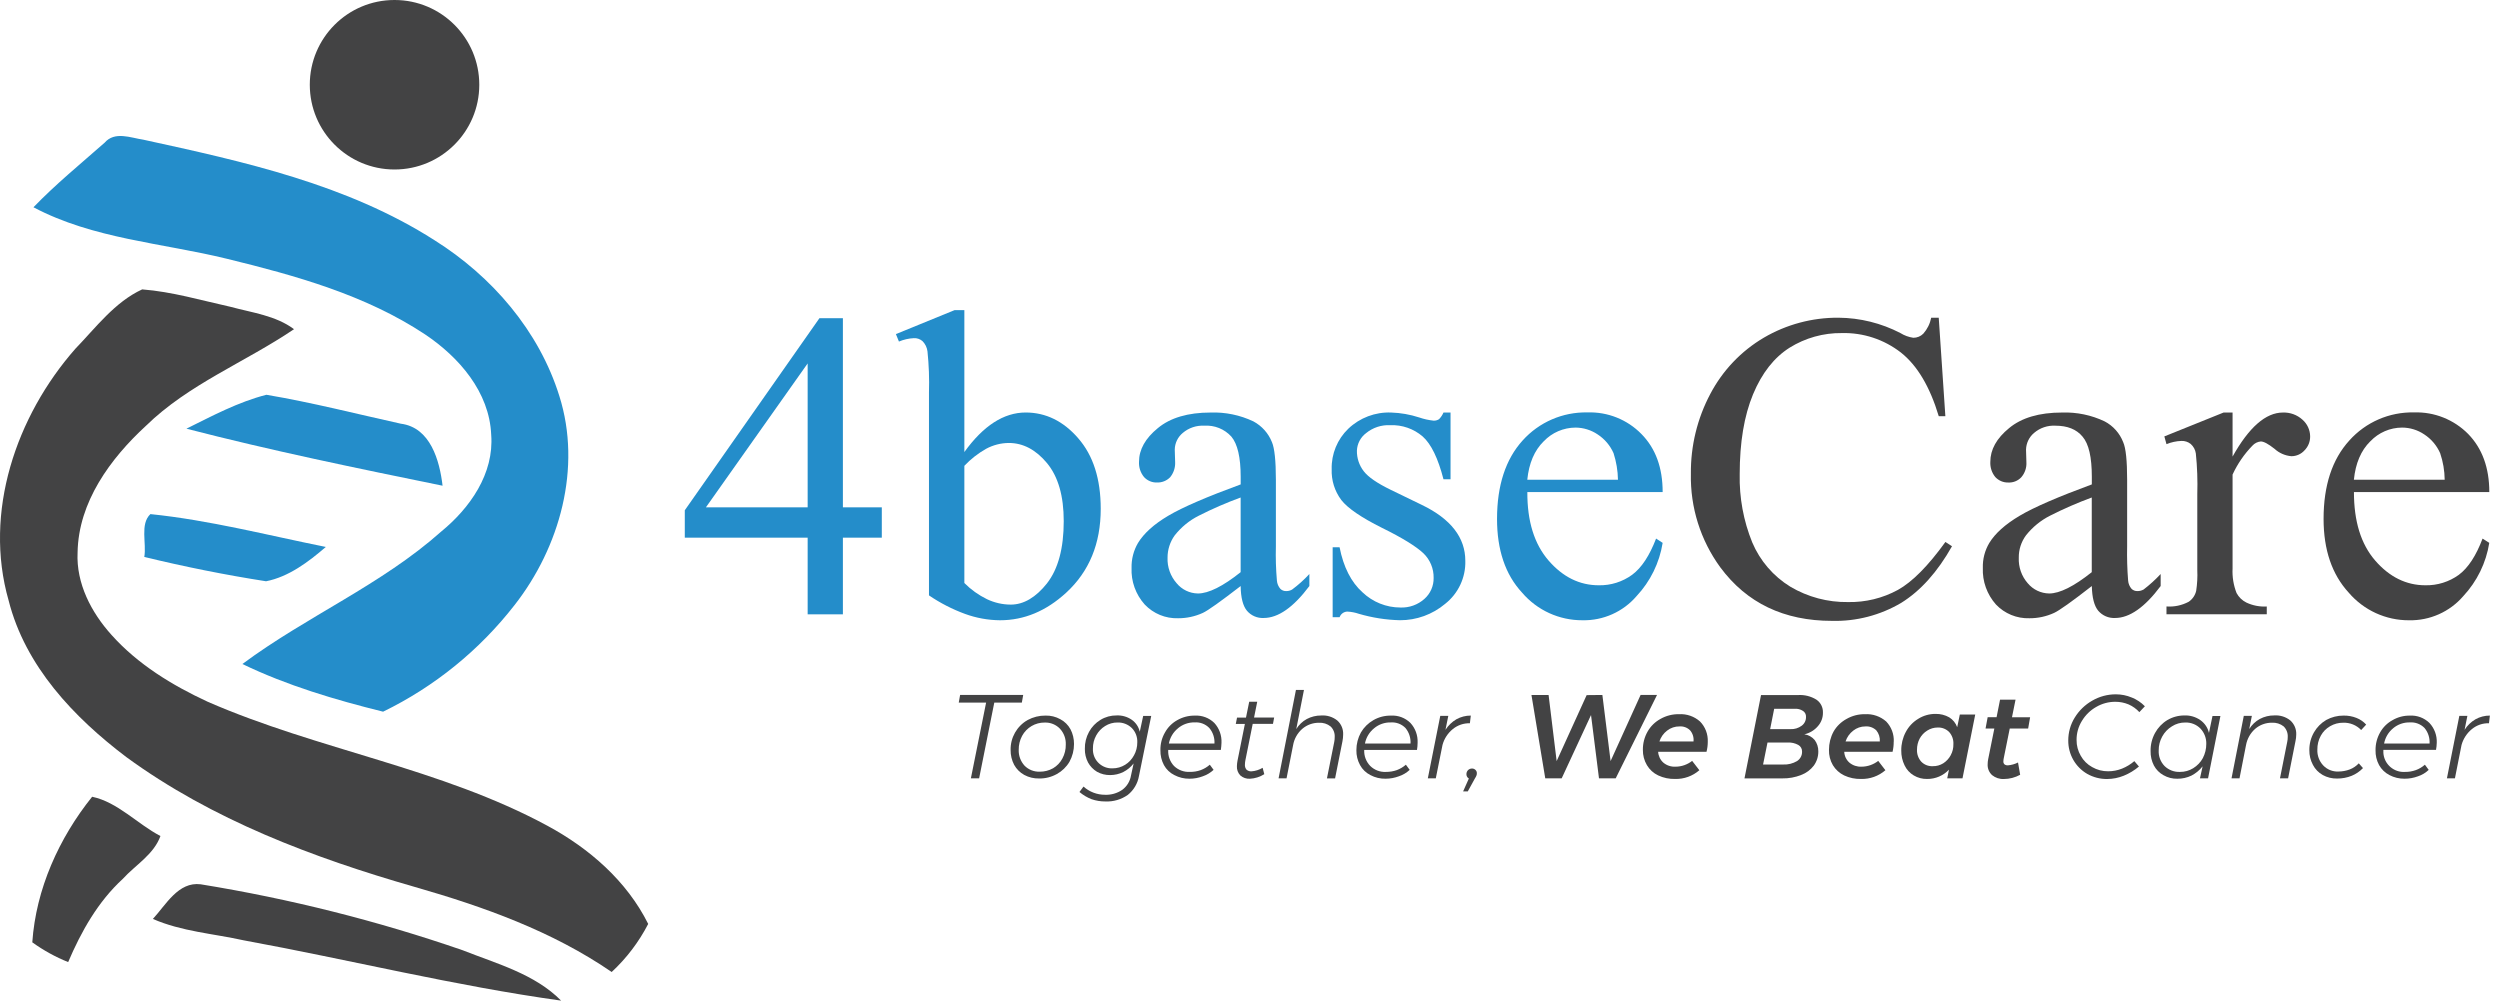 <svg width="144" height="58" viewBox="0 0 144 58" fill="none" xmlns="http://www.w3.org/2000/svg">
<path d="M65.847 41.239L65.651 42.149C65.588 41.868 65.423 41.621 65.185 41.456C64.932 41.283 64.629 41.196 64.321 41.209C63.992 41.205 63.67 41.292 63.39 41.463C63.112 41.632 62.883 41.87 62.728 42.156C62.562 42.457 62.48 42.795 62.488 43.137C62.483 43.408 62.545 43.675 62.67 43.916C62.791 44.138 62.97 44.324 63.187 44.454C63.419 44.583 63.679 44.648 63.944 44.644C64.207 44.645 64.465 44.584 64.701 44.468C64.934 44.35 65.139 44.182 65.297 43.974L65.145 44.672C65.091 45.001 64.91 45.297 64.642 45.494C64.351 45.694 64 45.794 63.646 45.779C63.19 45.78 62.748 45.611 62.41 45.306L62.177 45.619C62.384 45.794 62.62 45.935 62.875 46.034C63.13 46.122 63.398 46.166 63.668 46.164C64.13 46.184 64.585 46.052 64.963 45.785C65.302 45.515 65.53 45.129 65.604 44.701L66.31 41.239H65.85H65.847ZM65.317 43.508C65.198 43.731 65.024 43.92 64.807 44.052C64.591 44.186 64.342 44.257 64.088 44.257C63.489 44.284 62.981 43.822 62.952 43.223C62.951 43.184 62.951 43.146 62.953 43.107C62.949 42.845 63.016 42.586 63.143 42.358C63.263 42.138 63.44 41.952 63.653 41.82C63.867 41.684 64.118 41.614 64.373 41.616C64.68 41.606 64.976 41.723 65.196 41.937C65.41 42.157 65.523 42.457 65.508 42.765C65.509 43.025 65.444 43.282 65.318 43.508H65.317Z" fill="#434344"/>
<path d="M84.548 45.585H84.275L84.606 44.843C84.516 44.791 84.462 44.694 84.466 44.59C84.466 44.505 84.498 44.423 84.557 44.361C84.621 44.299 84.705 44.265 84.793 44.267C84.864 44.267 84.933 44.294 84.983 44.343C85.039 44.393 85.07 44.464 85.066 44.538C85.069 44.584 85.06 44.631 85.043 44.672C85.02 44.729 84.991 44.785 84.956 44.836L84.545 45.584L84.548 45.585Z" fill="#434344"/>
<path d="M115.889 41.313H116.935L116.821 41.965H115.761L115.419 43.658C115.404 43.719 115.397 43.782 115.395 43.844C115.386 43.913 115.411 43.982 115.462 44.03C115.521 44.072 115.593 44.09 115.664 44.084C115.865 44.065 116.058 44.011 116.238 43.92L116.361 44.627C116.074 44.785 115.75 44.87 115.421 44.871C115.176 44.883 114.935 44.802 114.745 44.648C114.569 44.488 114.474 44.255 114.489 44.016C114.489 43.921 114.5 43.826 114.518 43.733L114.874 41.963H114.368L114.489 41.312H115.003L115.203 40.302H116.095L115.891 41.312L115.889 41.313Z" fill="#434344"/>
<path d="M122.791 40.176C123.074 40.291 123.332 40.462 123.545 40.681L123.227 41.019C123.054 40.829 122.842 40.677 122.606 40.574C122.365 40.474 122.105 40.422 121.842 40.423C121.455 40.422 121.075 40.525 120.741 40.72C120.402 40.912 120.12 41.189 119.919 41.523C119.714 41.853 119.607 42.234 119.611 42.623C119.607 42.943 119.691 43.259 119.852 43.534C120.005 43.809 120.233 44.034 120.508 44.184C120.789 44.347 121.11 44.43 121.435 44.426C121.708 44.426 121.977 44.373 122.231 44.272C122.488 44.167 122.727 44.023 122.938 43.841L123.203 44.152C122.942 44.373 122.647 44.552 122.33 44.681C122.025 44.804 121.699 44.87 121.371 44.871C120.97 44.876 120.575 44.773 120.225 44.576C119.891 44.383 119.614 44.105 119.423 43.77C119.228 43.429 119.128 43.042 119.132 42.649C119.132 42.182 119.26 41.726 119.507 41.33C119.756 40.924 120.103 40.589 120.517 40.355C120.928 40.117 121.396 39.992 121.871 39.993C122.187 39.993 122.499 40.054 122.79 40.178L122.791 40.176Z" fill="#434344"/>
<path d="M112.886 41.158L112.734 41.886C112.65 41.649 112.487 41.45 112.275 41.318C112.036 41.183 111.764 41.115 111.49 41.121C111.137 41.118 110.787 41.216 110.488 41.405C110.185 41.588 109.938 41.849 109.773 42.163C109.597 42.492 109.508 42.86 109.513 43.231C109.509 43.528 109.574 43.818 109.703 44.083C109.817 44.326 110.002 44.529 110.233 44.665C110.466 44.804 110.734 44.875 111.004 44.868C111.48 44.873 111.936 44.678 112.261 44.331L112.16 44.832H113.04L113.773 41.159H112.885L112.886 41.158ZM112.515 42.865C112.521 43.086 112.468 43.306 112.362 43.498V43.501C112.261 43.689 112.113 43.849 111.932 43.966C111.751 44.079 111.542 44.136 111.329 44.132C111.082 44.145 110.843 44.054 110.669 43.877C110.496 43.686 110.407 43.435 110.419 43.179C110.418 42.96 110.47 42.74 110.572 42.545C110.675 42.354 110.825 42.194 111.009 42.081C111.19 41.965 111.399 41.905 111.612 41.905C111.861 41.895 112.101 41.989 112.274 42.167C112.444 42.359 112.53 42.61 112.515 42.865Z" fill="#434344"/>
<path d="M109.081 42.723C109.102 42.292 108.945 41.871 108.646 41.559C108.312 41.265 107.875 41.113 107.43 41.137C107.058 41.131 106.692 41.223 106.368 41.407C106.052 41.577 105.79 41.83 105.612 42.141C105.437 42.465 105.348 42.827 105.349 43.195C105.341 43.505 105.419 43.809 105.574 44.075C105.729 44.33 105.953 44.534 106.221 44.663C106.527 44.807 106.86 44.876 107.196 44.868C107.71 44.881 108.21 44.702 108.599 44.365L108.186 43.827C107.911 44.04 107.575 44.159 107.225 44.161C106.971 44.173 106.723 44.091 106.527 43.928C106.346 43.77 106.239 43.544 106.228 43.302H109.012C109.057 43.111 109.079 42.916 109.077 42.721L109.081 42.723ZM108.275 42.709H106.304C106.385 42.459 106.54 42.242 106.748 42.083C106.947 41.926 107.192 41.841 107.446 41.842C107.679 41.824 107.906 41.906 108.074 42.067C108.222 42.246 108.295 42.475 108.277 42.708L108.275 42.709Z" fill="#434344"/>
<path d="M98.368 42.723C98.386 42.291 98.226 41.869 97.923 41.559C97.593 41.265 97.159 41.113 96.717 41.137C96.343 41.13 95.975 41.222 95.648 41.407C95.335 41.577 95.075 41.83 94.9 42.141C94.718 42.462 94.624 42.825 94.63 43.195C94.625 43.505 94.706 43.809 94.864 44.075C95.016 44.331 95.241 44.536 95.51 44.663C95.816 44.807 96.15 44.876 96.487 44.868C96.999 44.881 97.496 44.701 97.883 44.365L97.468 43.827C97.194 44.042 96.857 44.16 96.508 44.161C96.254 44.174 96.004 44.092 95.809 43.928C95.63 43.769 95.523 43.542 95.509 43.302H98.295C98.344 43.112 98.369 42.917 98.368 42.721V42.723ZM97.546 42.709H95.582C95.663 42.459 95.817 42.242 96.025 42.083C96.228 41.924 96.48 41.838 96.739 41.842C96.965 41.825 97.189 41.907 97.349 42.067C97.501 42.244 97.572 42.475 97.546 42.708V42.709Z" fill="#434344"/>
<path d="M127.44 41.239L127.236 42.214C127.167 41.916 126.99 41.655 126.74 41.479C126.473 41.292 126.152 41.197 125.824 41.21C125.477 41.209 125.134 41.301 124.835 41.479C124.538 41.66 124.296 41.916 124.13 42.22C123.955 42.539 123.867 42.896 123.874 43.26C123.867 43.549 123.932 43.835 124.064 44.091C124.19 44.329 124.382 44.523 124.616 44.651C124.859 44.79 125.135 44.862 125.416 44.855C125.697 44.858 125.977 44.796 126.23 44.673C126.479 44.543 126.698 44.363 126.87 44.142L126.718 44.833H127.184L127.896 41.24H127.439L127.44 41.239ZM126.887 43.661C126.756 43.904 126.562 44.107 126.326 44.251C126.1 44.391 125.837 44.464 125.569 44.462C125.24 44.477 124.919 44.356 124.681 44.126C124.449 43.888 124.325 43.565 124.341 43.232C124.337 42.95 124.407 42.671 124.543 42.426C124.675 42.183 124.868 41.98 125.105 41.836C125.331 41.69 125.596 41.614 125.868 41.617C126.198 41.605 126.518 41.731 126.748 41.967C126.973 42.207 127.093 42.527 127.082 42.855C127.082 43.136 127.015 43.411 126.886 43.661H126.887Z" fill="#434344"/>
<path d="M72.233 41.331H73.391L73.323 41.696H72.156L71.736 43.783C71.718 43.867 71.709 43.951 71.708 44.035C71.697 44.145 71.731 44.253 71.802 44.336C71.882 44.403 71.983 44.436 72.087 44.429C72.313 44.413 72.533 44.342 72.728 44.225L72.823 44.593C72.572 44.751 72.285 44.842 71.99 44.856C71.791 44.866 71.594 44.799 71.444 44.667C71.305 44.523 71.233 44.327 71.246 44.127C71.25 44.023 71.26 43.92 71.28 43.818L71.706 41.697H71.182L71.254 41.333H71.769L71.955 40.419H72.417L72.233 41.333V41.331Z" fill="#434344"/>
<path d="M137.281 43.194H140.314C140.34 43.059 140.354 42.921 140.357 42.782C140.375 42.361 140.223 41.949 139.935 41.641C139.635 41.349 139.226 41.195 138.808 41.219C138.459 41.214 138.114 41.304 137.813 41.479C137.508 41.645 137.26 41.89 137.092 42.192C136.917 42.502 136.827 42.853 136.831 43.211C136.823 43.51 136.893 43.805 137.035 44.069C137.173 44.315 137.38 44.514 137.631 44.644C137.901 44.787 138.204 44.859 138.509 44.854C138.771 44.854 139.029 44.807 139.274 44.716C139.505 44.641 139.717 44.514 139.893 44.345L139.674 44.047C139.521 44.182 139.343 44.289 139.15 44.359C138.951 44.43 138.742 44.465 138.531 44.462C137.884 44.505 137.325 44.014 137.282 43.367C137.278 43.314 137.278 43.262 137.282 43.21V43.197L137.281 43.194ZM137.848 41.945C138.115 41.721 138.457 41.602 138.807 41.611C139.123 41.589 139.431 41.706 139.652 41.931C139.859 42.181 139.963 42.501 139.943 42.826H137.324C137.389 42.48 137.575 42.168 137.848 41.946V41.945Z" fill="#434344"/>
<path d="M67.288 43.195H70.32C70.341 43.059 70.354 42.919 70.358 42.782C70.378 42.361 70.228 41.948 69.944 41.64C69.644 41.349 69.239 41.196 68.823 41.219H68.816C68.465 41.215 68.118 41.305 67.813 41.479C67.513 41.645 67.267 41.891 67.102 42.191C66.922 42.501 66.833 42.853 66.84 43.211C66.833 43.51 66.903 43.805 67.043 44.069C67.178 44.317 67.386 44.517 67.64 44.643C67.91 44.786 68.215 44.859 68.52 44.854C68.777 44.854 69.035 44.807 69.277 44.716C69.509 44.638 69.721 44.511 69.903 44.344L69.685 44.047C69.531 44.182 69.353 44.288 69.161 44.359C68.961 44.43 68.749 44.465 68.536 44.461C68.198 44.48 67.867 44.356 67.624 44.121C67.392 43.876 67.272 43.547 67.289 43.212V43.198L67.288 43.195ZM67.856 41.944C68.125 41.721 68.465 41.601 68.816 41.61C69.13 41.588 69.434 41.705 69.654 41.93C69.864 42.178 69.972 42.5 69.953 42.826H67.327C67.393 42.479 67.581 42.167 67.857 41.946L67.856 41.944Z" fill="#434344"/>
<path d="M81.618 43.195C81.641 43.059 81.654 42.921 81.654 42.782C81.673 42.361 81.525 41.949 81.24 41.641C80.943 41.348 80.536 41.195 80.12 41.219H80.112C79.761 41.214 79.413 41.304 79.109 41.479C78.809 41.65 78.562 41.894 78.388 42.192C78.217 42.504 78.127 42.853 78.128 43.211C78.122 43.511 78.195 43.806 78.339 44.069C78.473 44.317 78.681 44.517 78.934 44.644C79.203 44.789 79.508 44.861 79.813 44.854C80.072 44.853 80.328 44.806 80.571 44.716C80.804 44.64 81.017 44.512 81.198 44.345L80.979 44.047C80.826 44.181 80.648 44.286 80.455 44.359C80.255 44.429 80.043 44.464 79.83 44.462C79.495 44.48 79.166 44.355 78.927 44.12C78.691 43.877 78.565 43.548 78.578 43.21V43.197H81.619L81.618 43.195ZM79.151 41.946C79.419 41.722 79.76 41.603 80.111 41.612C80.425 41.59 80.734 41.706 80.954 41.932C81.161 42.183 81.266 42.502 81.246 42.828H78.621C78.687 42.48 78.876 42.168 79.151 41.947V41.946Z" fill="#434344"/>
<path d="M133.789 44.639C133.549 44.506 133.354 44.304 133.227 44.061C133.086 43.8 133.014 43.508 133.018 43.211C133.014 42.852 133.105 42.499 133.283 42.187C133.452 41.89 133.697 41.643 133.992 41.47C134.297 41.303 134.641 41.216 134.988 41.218C135.242 41.213 135.496 41.258 135.733 41.352C135.947 41.435 136.138 41.567 136.292 41.737L136.003 42.05C135.734 41.768 135.357 41.615 134.968 41.629C134.704 41.626 134.444 41.695 134.217 41.828C133.989 41.957 133.802 42.148 133.677 42.378C133.543 42.622 133.476 42.899 133.48 43.177C133.465 43.514 133.586 43.842 133.816 44.087C134.041 44.325 134.358 44.454 134.686 44.44C134.911 44.44 135.135 44.399 135.345 44.32C135.544 44.243 135.722 44.122 135.866 43.968L136.108 44.242C135.924 44.434 135.7 44.587 135.454 44.687C135.19 44.793 134.908 44.846 134.624 44.844C134.331 44.852 134.043 44.78 133.788 44.64L133.789 44.639Z" fill="#434344"/>
<path d="M61.659 42.004C61.526 41.759 61.323 41.559 61.078 41.429C60.815 41.282 60.519 41.209 60.219 41.218C59.862 41.215 59.508 41.302 59.193 41.473C58.572 41.824 58.195 42.491 58.211 43.204C58.208 43.5 58.277 43.792 58.415 44.055C58.55 44.3 58.752 44.501 58.998 44.636C59.261 44.778 59.558 44.848 59.855 44.84C60.21 44.847 60.563 44.758 60.875 44.584C61.176 44.418 61.426 44.176 61.601 43.88C61.774 43.565 61.864 43.213 61.863 42.854C61.865 42.557 61.796 42.265 61.659 42.002V42.004ZM61.193 43.691C61.07 43.925 60.883 44.119 60.656 44.253C60.422 44.384 60.158 44.452 59.892 44.449C59.562 44.462 59.242 44.335 59.012 44.101C58.787 43.852 58.666 43.526 58.678 43.191C58.674 42.91 58.741 42.632 58.874 42.385C59.133 41.907 59.635 41.612 60.177 41.619C60.507 41.607 60.828 41.737 61.055 41.976C61.282 42.223 61.403 42.55 61.389 42.885C61.395 43.166 61.327 43.445 61.193 43.691Z" fill="#434344"/>
<path d="M93.061 44.833H92.102L91.643 41.187L89.953 44.833H89.007L88.212 40.032H89.199L89.663 43.839L91.391 40.039L92.297 40.03L92.77 43.838L94.498 40.03H95.444L93.064 44.833H93.061Z" fill="#434344"/>
<path d="M74.105 44.831H73.646L74.646 39.741H75.108L74.665 41.995C74.813 41.752 75.021 41.553 75.27 41.416C75.527 41.28 75.814 41.21 76.106 41.212C76.44 41.189 76.77 41.293 77.031 41.503C77.26 41.709 77.382 42.008 77.365 42.316C77.364 42.444 77.351 42.571 77.326 42.696L76.901 44.835H76.432L76.852 42.738C76.871 42.644 76.88 42.549 76.879 42.453C76.893 42.225 76.808 42.003 76.644 41.845C76.453 41.691 76.212 41.616 75.968 41.631C75.615 41.629 75.275 41.754 75.008 41.984C74.73 42.228 74.544 42.561 74.482 42.926L74.105 44.833V44.831Z" fill="#434344"/>
<path d="M128.996 44.831H128.536L129.242 41.235H129.707L129.556 41.992C129.706 41.749 129.915 41.55 130.165 41.412C130.422 41.276 130.709 41.205 131.001 41.208C131.333 41.186 131.664 41.29 131.924 41.499C132.154 41.706 132.278 42.004 132.263 42.313C132.263 42.44 132.247 42.568 132.219 42.693L131.795 44.831H131.327L131.744 42.734C131.765 42.641 131.775 42.546 131.774 42.45C131.787 42.222 131.701 42.001 131.539 41.841C131.348 41.689 131.107 41.614 130.863 41.628C130.509 41.625 130.167 41.75 129.899 41.98C129.621 42.225 129.435 42.557 129.37 42.923L128.996 44.831Z" fill="#434344"/>
<path d="M82.703 44.831H82.243L82.959 41.235H83.422L83.259 42.038C83.418 41.789 83.634 41.58 83.888 41.43C84.142 41.29 84.428 41.215 84.719 41.217L84.665 41.66C84.308 41.65 83.96 41.768 83.683 41.994C83.393 42.23 83.184 42.549 83.088 42.911L82.702 44.832L82.703 44.831Z" fill="#434344"/>
<path d="M58.858 40.47H57.271L56.398 44.831H55.923L56.8 40.47H55.224L55.302 40.03H58.936L58.858 40.47Z" fill="#434344"/>
<path d="M141.404 44.831H140.943L141.657 41.235H142.121L141.96 42.038C142.117 41.788 142.333 41.58 142.589 41.43C142.842 41.29 143.127 41.215 143.417 41.217L143.365 41.66C143.007 41.648 142.659 41.768 142.383 41.994C142.093 42.23 141.885 42.549 141.785 42.908L141.404 44.832V44.831Z" fill="#434344"/>
<path d="M103.931 42.296H103.932C104.235 42.229 104.508 42.065 104.709 41.83C104.902 41.614 105.007 41.333 105.001 41.044C105.012 40.745 104.869 40.463 104.621 40.297C104.308 40.104 103.942 40.013 103.574 40.035H101.435L100.482 44.835H102.664C103.035 44.842 103.403 44.775 103.746 44.639C104.035 44.531 104.287 44.345 104.474 44.101C104.648 43.861 104.739 43.574 104.735 43.278C104.738 43.042 104.665 42.812 104.525 42.624C104.373 42.444 104.159 42.327 103.928 42.296H103.931ZM103.509 43.839C103.268 43.981 102.989 44.05 102.71 44.036H101.553L101.808 42.769H102.979C103.19 42.759 103.398 42.808 103.582 42.908C103.721 42.985 103.806 43.135 103.799 43.295C103.805 43.514 103.694 43.72 103.509 43.839ZM103.779 41.801C103.591 41.94 103.364 42.01 103.131 41.998H101.96L102.193 40.826H103.372C103.542 40.813 103.71 40.856 103.851 40.949C103.968 41.023 104.035 41.155 104.026 41.293C104.032 41.492 103.94 41.683 103.779 41.801Z" fill="#434344"/>
<path d="M112.054 23.972H111.672C111.161 22.273 110.435 21.051 109.492 20.306C108.522 19.551 107.32 19.154 106.09 19.185C105.028 19.172 103.985 19.465 103.084 20.025C102.193 20.589 101.487 21.481 100.974 22.716C100.462 23.951 100.207 25.483 100.207 27.312C100.178 28.657 100.422 29.994 100.928 31.24C101.375 32.298 102.142 33.191 103.122 33.793C104.128 34.39 105.281 34.697 106.451 34.679C107.451 34.698 108.439 34.458 109.318 33.979C110.15 33.517 111.062 32.595 112.056 31.217L112.435 31.464C111.598 32.948 110.622 34.036 109.505 34.728C108.301 35.438 106.923 35.797 105.526 35.762C102.758 35.762 100.614 34.735 99.092 32.682C97.949 31.118 97.354 29.223 97.395 27.287C97.379 25.687 97.762 24.107 98.512 22.693C99.219 21.345 100.289 20.22 101.601 19.448C102.904 18.686 104.387 18.29 105.895 18.3C107.138 18.309 108.361 18.612 109.465 19.185C109.691 19.326 109.943 19.418 110.207 19.456C110.423 19.458 110.631 19.372 110.783 19.219C111.013 18.959 111.17 18.642 111.237 18.3H111.671L112.053 23.973L112.054 23.972Z" fill="#434344"/>
<path d="M141.629 33.11C141.07 33.514 140.393 33.726 139.703 33.712C138.596 33.712 137.629 33.232 136.809 32.286C135.986 31.333 135.587 30.025 135.587 28.344H143.384C143.384 26.948 142.979 25.834 142.169 24.999C141.347 24.167 140.216 23.716 139.048 23.755C137.629 23.724 136.269 24.314 135.323 25.371C134.334 26.455 133.838 27.959 133.838 29.889C133.838 31.67 134.321 33.085 135.285 34.135C136.154 35.152 137.426 35.735 138.763 35.728C139.958 35.752 141.102 35.243 141.883 34.339C142.677 33.488 143.2 32.42 143.382 31.269L142.996 31.022C142.625 32.004 142.174 32.703 141.628 33.11H141.629ZM136.531 25.421C137.008 24.916 137.67 24.63 138.365 24.629C138.819 24.631 139.261 24.768 139.636 25.021C140.041 25.285 140.359 25.662 140.553 26.103C140.721 26.596 140.808 27.111 140.814 27.631H135.584C135.679 26.686 135.991 25.95 136.529 25.419L136.531 25.421Z" fill="#434344"/>
<path d="M123.462 33.96H123.461C123.354 34.02 123.233 34.05 123.111 34.046C122.99 34.05 122.872 34.005 122.783 33.923C122.665 33.789 122.593 33.62 122.58 33.443C122.527 32.785 122.509 32.125 122.523 31.464V27.632C122.523 26.541 122.449 25.813 122.297 25.473C122.098 24.956 121.719 24.53 121.23 24.273C120.463 23.907 119.619 23.733 118.771 23.762C117.462 23.762 116.444 24.062 115.724 24.659C115.005 25.246 114.643 25.895 114.643 26.601C114.626 26.921 114.728 27.234 114.931 27.48C115.124 27.685 115.393 27.8 115.674 27.793C115.958 27.807 116.236 27.697 116.43 27.486C116.637 27.243 116.741 26.933 116.72 26.614L116.699 25.895C116.71 25.522 116.879 25.172 117.165 24.934C117.505 24.643 117.946 24.494 118.394 24.52C119.078 24.52 119.601 24.724 119.952 25.146C120.316 25.567 120.489 26.338 120.489 27.458V27.902C118.556 28.615 117.165 29.213 116.337 29.705C115.499 30.201 114.918 30.726 114.583 31.276C114.325 31.709 114.197 32.205 114.212 32.71C114.179 33.484 114.452 34.241 114.968 34.82C115.468 35.346 116.17 35.635 116.896 35.611C117.384 35.614 117.869 35.509 118.315 35.304C118.613 35.168 119.341 34.651 120.489 33.756C120.503 34.418 120.627 34.905 120.861 35.182C121.102 35.462 121.459 35.615 121.829 35.596C122.657 35.596 123.536 34.986 124.454 33.756V33.063C124.15 33.39 123.819 33.69 123.466 33.96H123.462ZM118.028 34.184C117.552 34.176 117.104 33.962 116.798 33.595C116.443 33.191 116.259 32.663 116.282 32.125C116.275 31.663 116.421 31.211 116.695 30.838C117.071 30.363 117.544 29.976 118.084 29.703C118.864 29.308 119.665 28.959 120.485 28.656V32.957C119.467 33.769 118.645 34.185 118.028 34.185V34.184Z" fill="#434344"/>
<path d="M130.566 35.381H124.789V34.932C125.234 34.965 125.677 34.87 126.07 34.662C126.287 34.514 126.441 34.29 126.5 34.034C126.56 33.639 126.582 33.239 126.564 32.838V28.469C126.588 27.684 126.561 26.898 126.48 26.118C126.451 25.907 126.345 25.713 126.185 25.572C126.033 25.451 125.845 25.39 125.651 25.397C125.355 25.407 125.063 25.471 124.79 25.584L124.666 25.137L128.078 23.762H128.596V26.299C129.541 24.609 130.508 23.763 131.497 23.762C131.911 23.748 132.314 23.895 132.62 24.172C132.897 24.413 133.058 24.76 133.064 25.127C133.071 25.431 132.954 25.724 132.74 25.94C132.548 26.156 132.272 26.278 131.983 26.277C131.621 26.247 131.279 26.096 131.012 25.851C130.655 25.569 130.393 25.428 130.221 25.428C130.035 25.445 129.862 25.533 129.737 25.672C129.265 26.159 128.879 26.72 128.596 27.335V32.746C128.571 33.228 128.65 33.71 128.826 34.159C128.953 34.398 129.152 34.59 129.395 34.709C129.76 34.88 130.163 34.958 130.566 34.934V35.382V35.381Z" fill="#434344"/>
<path d="M83.552 27.607H83.145C82.833 26.399 82.438 25.579 81.945 25.14C81.428 24.696 80.761 24.463 80.08 24.491C79.575 24.465 79.08 24.627 78.689 24.946C78.369 25.185 78.174 25.557 78.158 25.956C78.15 26.385 78.288 26.803 78.551 27.142C78.806 27.476 79.324 27.833 80.106 28.213L81.906 29.086C83.573 29.892 84.402 30.971 84.402 32.297C84.431 33.263 83.999 34.185 83.24 34.782C82.512 35.394 81.59 35.728 80.639 35.725C79.837 35.706 79.04 35.581 78.27 35.355C78.054 35.281 77.829 35.238 77.602 35.227C77.403 35.235 77.229 35.363 77.161 35.55H76.761V31.523H77.16C77.385 32.669 77.831 33.538 78.482 34.119C79.07 34.679 79.85 34.992 80.662 34.993C81.17 35.014 81.666 34.836 82.045 34.498C82.39 34.193 82.585 33.752 82.577 33.292C82.589 32.754 82.373 32.236 81.984 31.864C81.581 31.485 80.793 30.988 79.6 30.403C78.412 29.81 77.626 29.273 77.26 28.802C76.876 28.291 76.681 27.663 76.705 27.024C76.683 26.148 77.03 25.303 77.66 24.696C78.325 24.062 79.216 23.725 80.134 23.762C80.68 23.78 81.221 23.875 81.741 24.044C82.011 24.137 82.291 24.2 82.576 24.23C82.686 24.235 82.797 24.205 82.89 24.144C82.998 24.033 83.085 23.903 83.145 23.76H83.551V27.603L83.552 27.607Z" fill="#248DCA"/>
<path d="M62.107 25.246H62.108C61.25 24.257 60.242 23.762 59.082 23.76C57.817 23.76 56.639 24.521 55.547 26.038V17.862H54.987L51.604 19.244L51.779 19.673C52.052 19.559 52.343 19.492 52.637 19.478C52.817 19.468 52.993 19.528 53.132 19.645C53.293 19.805 53.396 20.016 53.423 20.241C53.504 21.026 53.534 21.817 53.509 22.606V34.294C54.156 34.735 54.856 35.094 55.59 35.363C56.234 35.598 56.912 35.72 57.599 35.727C58.994 35.727 60.261 35.195 61.409 34.142C62.74 32.919 63.402 31.312 63.402 29.305C63.402 27.588 62.969 26.234 62.106 25.246H62.107ZM60.312 33.596C59.664 34.41 58.965 34.825 58.224 34.825C57.748 34.825 57.279 34.718 56.849 34.513C56.366 34.277 55.926 33.964 55.547 33.581V26.831C55.915 26.442 56.338 26.111 56.804 25.849C57.203 25.634 57.652 25.518 58.106 25.515C58.929 25.515 59.663 25.9 60.31 26.678C60.951 27.456 61.271 28.563 61.271 30.017C61.271 31.58 60.951 32.773 60.31 33.596H60.312Z" fill="#248DCA"/>
<path d="M94.01 33.109C93.454 33.514 92.779 33.726 92.09 33.712C90.978 33.712 90.017 33.232 89.197 32.286C88.374 31.333 87.967 30.025 87.975 28.344H95.769C95.769 26.948 95.37 25.835 94.547 25C93.731 24.166 92.6 23.715 91.435 23.755C90.016 23.726 88.654 24.314 87.704 25.37C86.723 26.454 86.231 27.958 86.229 29.887C86.229 31.669 86.701 33.088 87.669 34.133C88.539 35.153 89.814 35.734 91.153 35.727C92.345 35.751 93.488 35.242 94.265 34.337C95.061 33.487 95.585 32.42 95.769 31.269L95.391 31.021C95.013 32.001 94.562 32.701 94.01 33.109ZM88.918 25.421C89.395 24.916 90.058 24.632 90.753 24.629C91.206 24.633 91.648 24.769 92.024 25.022C92.428 25.285 92.747 25.663 92.941 26.103C93.1 26.599 93.186 27.112 93.195 27.631H87.972C88.067 26.686 88.379 25.95 88.917 25.419L88.918 25.421Z" fill="#248DCA"/>
<path d="M74.423 33.96H74.422C74.318 34.02 74.201 34.05 74.081 34.046C73.959 34.05 73.842 34.005 73.754 33.923C73.635 33.789 73.564 33.62 73.55 33.443C73.493 32.785 73.473 32.125 73.491 31.464V27.632C73.491 26.541 73.412 25.813 73.266 25.473C73.064 24.959 72.684 24.534 72.198 24.273C71.428 23.907 70.582 23.733 69.732 23.762C68.429 23.762 67.412 24.062 66.692 24.659C65.972 25.246 65.607 25.895 65.607 26.601C65.591 26.921 65.694 27.235 65.898 27.48C66.088 27.686 66.359 27.801 66.639 27.792C66.925 27.803 67.204 27.692 67.403 27.486C67.602 27.239 67.704 26.93 67.688 26.614L67.666 25.895C67.672 25.522 67.843 25.171 68.131 24.934C68.473 24.645 68.914 24.495 69.361 24.52C69.951 24.479 70.526 24.709 70.925 25.146C71.28 25.567 71.463 26.338 71.463 27.458V27.902C69.521 28.615 68.131 29.211 67.295 29.705C66.458 30.199 65.884 30.726 65.548 31.276C65.295 31.71 65.166 32.205 65.178 32.708C65.144 33.484 65.417 34.241 65.934 34.818C66.435 35.346 67.135 35.635 67.861 35.611C68.35 35.613 68.835 35.509 69.281 35.304C69.579 35.168 70.3 34.651 71.462 33.756C71.47 34.418 71.593 34.905 71.826 35.182C72.065 35.461 72.42 35.615 72.787 35.596C73.624 35.596 74.501 34.983 75.42 33.756V33.063C75.116 33.394 74.782 33.694 74.423 33.96ZM68.997 34.184C68.524 34.177 68.077 33.962 67.775 33.595C67.419 33.191 67.23 32.664 67.251 32.125C67.249 31.663 67.393 31.212 67.663 30.838C68.038 30.362 68.512 29.973 69.053 29.703C69.834 29.306 70.638 28.958 71.461 28.656V32.957C70.445 33.769 69.615 34.185 68.996 34.185L68.997 34.184Z" fill="#248DCA"/>
<path d="M48.551 29.223V18.329H47.199L39.444 29.391V30.969H46.521V35.385H48.551V30.969H50.792V29.223H48.551ZM46.521 29.223H40.66L46.521 20.933V29.223Z" fill="#248DCA"/>
<path d="M8.807 52.929C9.556 52.121 10.27 50.773 11.556 50.935C16.684 51.767 21.731 53.036 26.642 54.731C28.605 55.509 30.796 56.094 32.321 57.636C26.178 56.784 20.142 55.281 14.043 54.164C12.294 53.776 10.459 53.654 8.807 52.931V52.929Z" fill="#434344"/>
<path d="M4.341 20.088C5.526 18.865 6.613 17.394 8.189 16.669C9.92 16.803 11.597 17.302 13.283 17.674C14.522 18.012 15.872 18.17 16.936 18.961C14.123 20.864 10.863 22.126 8.41 24.523C6.351 26.418 4.514 28.923 4.469 31.827C4.384 33.604 5.256 35.277 6.425 36.573C7.937 38.263 9.913 39.472 11.961 40.42C18.34 43.205 25.383 44.234 31.541 47.569C33.947 48.87 36.102 50.743 37.336 53.218C36.8 54.256 36.089 55.193 35.233 55.987C31.803 53.632 27.859 52.225 23.886 51.086C18.04 49.406 12.221 47.221 7.277 43.608C4.248 41.317 1.455 38.372 0.498 34.592C-0.961 29.504 0.924 23.972 4.341 20.089V20.088Z" fill="#434344"/>
<path d="M5.307 45.893C6.778 46.201 7.912 47.462 9.242 48.155C8.853 49.228 7.804 49.817 7.073 50.623C5.639 51.94 4.68 53.652 3.926 55.416C3.194 55.123 2.5 54.739 1.86 54.278C2.071 51.211 3.396 48.274 5.307 45.893Z" fill="#434344"/>
<path d="M22.73 0C25.427 0.003 27.609 2.191 27.607 4.887C27.604 7.583 25.416 9.766 22.72 9.763C20.026 9.76 17.845 7.576 17.844 4.883C17.843 2.188 20.026 0.001 22.721 0C22.724 0 22.728 0 22.73 0Z" fill="#434344"/>
<path d="M6.022 8.224C6.607 7.54 7.526 7.939 8.26 8.047C14.037 9.307 19.976 10.609 25.025 13.835C28.332 15.911 31.05 19.053 32.221 22.82C33.52 26.939 32.249 31.518 29.637 34.854C27.616 37.453 25.026 39.552 22.066 40.993C19.306 40.309 16.531 39.487 13.962 38.247C17.645 35.507 21.962 33.692 25.412 30.619C27.07 29.264 28.467 27.279 28.293 25.042C28.191 22.581 26.445 20.579 24.491 19.266C21.056 16.988 17.027 15.874 13.064 14.904C9.337 13.992 5.377 13.763 1.927 11.939C3.207 10.611 4.642 9.439 6.02 8.224H6.022Z" fill="#248DCA"/>
<path d="M8.663 29.612C12.07 29.962 15.412 30.83 18.767 31.504C17.775 32.362 16.624 33.229 15.324 33.481C12.964 33.114 10.62 32.64 8.311 32.081C8.45 31.294 8.052 30.191 8.663 29.612Z" fill="#248DCA"/>
<path d="M10.737 24.693C12.23 23.952 13.725 23.153 15.344 22.739C17.944 23.176 20.517 23.837 23.088 24.405C24.792 24.623 25.321 26.525 25.492 27.977C20.559 26.97 15.612 25.953 10.737 24.692V24.693Z" fill="#248DCA"/>
</svg>
